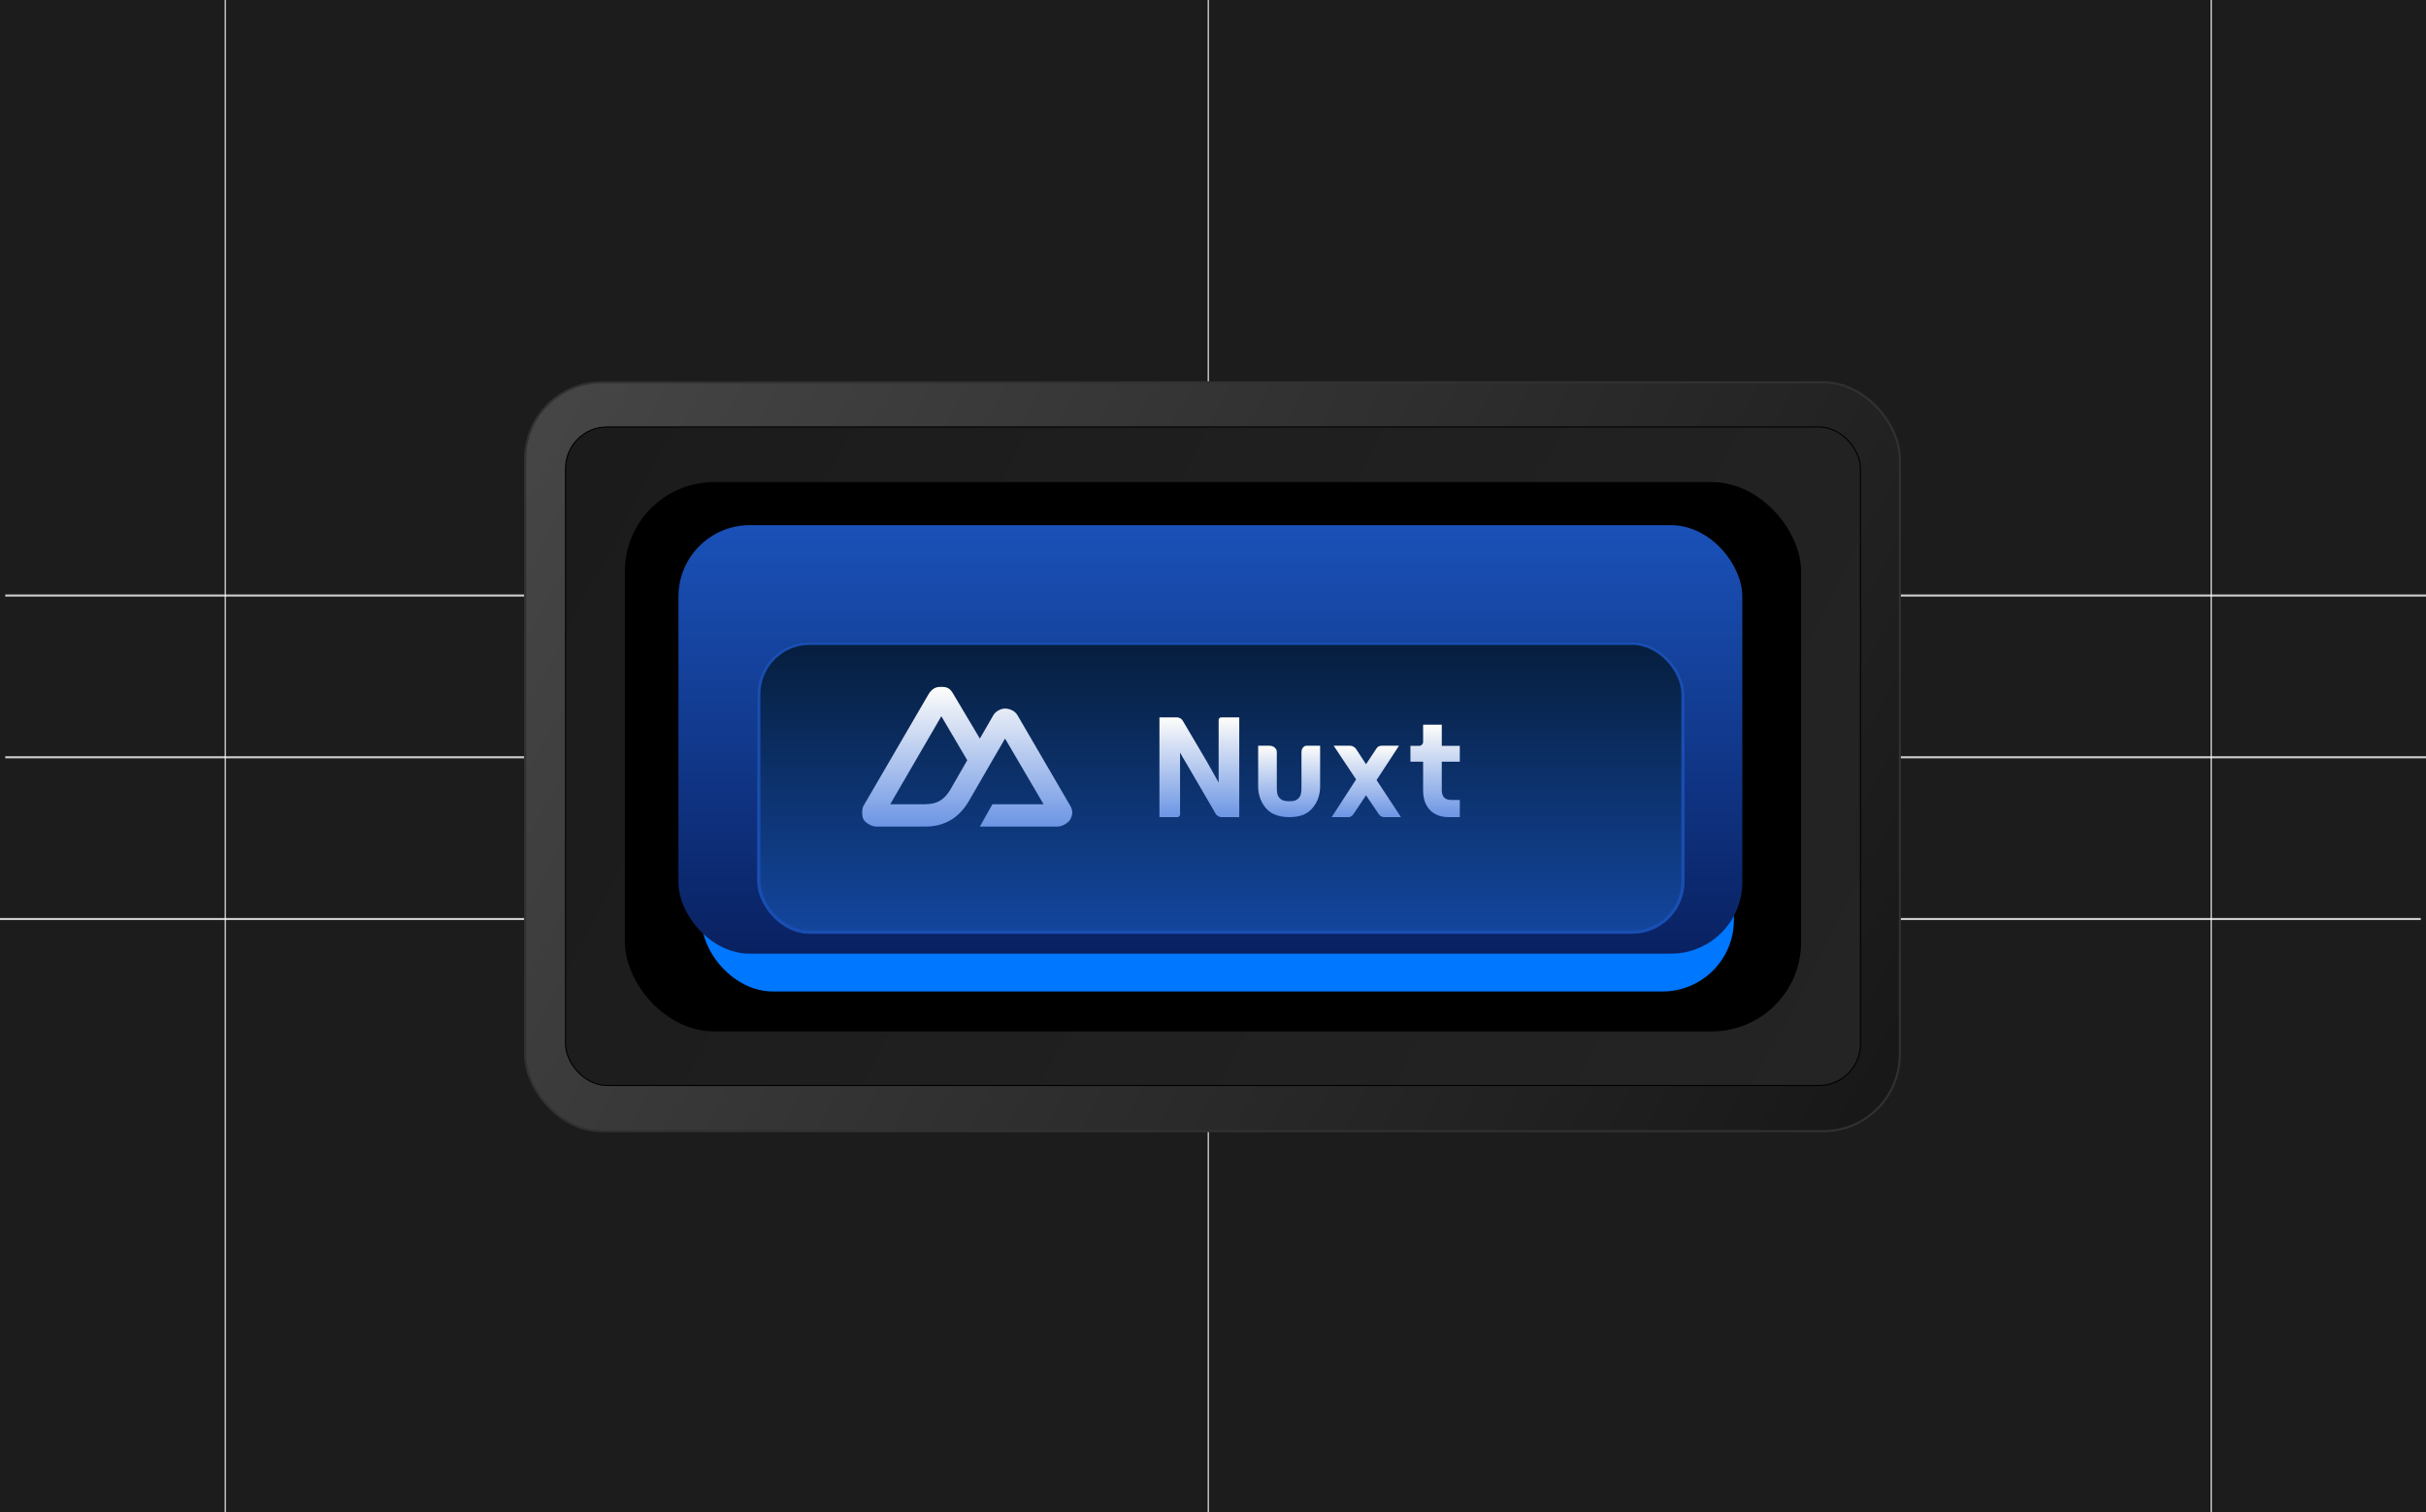 <svg width="2310" height="1440" viewBox="0 0 2310 1440" fill="none" xmlns="http://www.w3.org/2000/svg">
<g clip-path="url(#clip0_2297_1755)">
<rect width="2310" height="1440" fill="url(#paint0_linear_2297_1755)"/>
<line x1="2315" y1="567" x2="5" y2="567" stroke="#CCCCCC" stroke-width="2"/>
<line x1="2315" y1="721" x2="5" y2="721" stroke="#CCCCCC" stroke-width="2"/>
<line x1="2305" y1="875" x2="-5" y2="875" stroke="#CCCCCC" stroke-width="2"/>
<line x1="2105.5" y1="-2.18557e-08" x2="2105.5" y2="1440" stroke="white"/>
<line x1="214.5" y1="-2.18557e-08" x2="214.5" y2="1440" stroke="white"/>
<line x1="1150.5" y1="-2.18557e-08" x2="1150.5" y2="1440" stroke="white"/>
<rect x="500" y="364" width="1309" height="713" rx="73" fill="url(#paint1_linear_2297_1755)" stroke="#313131" stroke-width="2"/>
<rect x="538.5" y="406.5" width="1233" height="627" rx="39.5" fill="url(#paint2_linear_2297_1755)" stroke="black"/>
<rect x="595" y="459" width="1120" height="523" rx="85" fill="black"/>
<g filter="url(#filter0_f_2297_1755)">
<rect x="668" y="548" width="983" height="396" rx="68" fill="#0077FF"/>
</g>
<g filter="url(#filter1_i_2297_1755)">
<rect x="648" y="516" width="1013" height="408" rx="68" fill="url(#paint3_linear_2297_1755)"/>
</g>
<g filter="url(#filter2_di_2297_1755)">
<rect x="713" y="581" width="883" height="278" rx="50" fill="url(#paint4_linear_2297_1755)"/>
<rect x="714.5" y="582.5" width="880" height="275" rx="48.5" stroke="#194EB2" stroke-width="3"/>
</g>
<path d="M1121.1 778C1122.47 778 1123.63 776.866 1123.63 775.467V716.567C1123.63 716.567 1126.8 722.267 1132.5 731.767L1157.2 774.2C1158.33 776.569 1160.84 778 1162.9 778H1180V683H1162.9C1161.76 683 1160.37 683.946 1160.37 685.533V745.067L1148.97 724.8L1126.17 686.167C1125.06 684.198 1122.67 683 1120.47 683H1104V778H1121.1Z" fill="url(#paint5_linear_2297_1755)"/>
<path d="M1343 710.114H1351.26C1353.36 710.114 1355.07 708.426 1355.07 706.343V690H1372.85V710.114H1390V725.2H1372.85V752.229C1372.85 758.829 1376.06 761.657 1381.74 761.657H1390V778H1379.2C1364.56 778 1355.07 768.616 1355.07 752.857V725.2H1343V710.114Z" fill="url(#paint6_linear_2297_1755)"/>
<path d="M1257 710.007V749.04C1257 757.856 1253.66 765.289 1248.75 770.445C1243.84 775.602 1237.06 778 1227.82 778C1218.58 778 1211.16 775.602 1206.25 770.445C1201.42 765.289 1198 757.856 1198 749.04V710.007H1208.15C1210.32 710.007 1212.45 710.399 1213.86 711.896C1215.28 713.31 1215.76 714.14 1215.76 716.303V749.04C1215.76 754.114 1216.05 757.248 1218.3 759.743C1220.55 762.155 1223.32 762.89 1227.82 762.89C1232.4 762.89 1234.45 762.155 1236.7 759.743C1238.95 757.248 1239.24 754.114 1239.24 749.04V716.303C1239.24 714.14 1239.72 712.764 1241.14 711.266C1242.38 709.951 1243.7 709.982 1245.58 710.007C1245.84 710.011 1246.59 710.007 1246.85 710.007H1257Z" fill="url(#paint7_linear_2297_1755)"/>
<path d="M1310.74 742.741L1332.11 710H1315.77C1313.71 710 1311.88 710.74 1310.74 712.519L1300.69 727.63L1291.26 713.148C1290.12 711.37 1287.66 710 1285.6 710H1269.89L1291.26 742.111L1268 778H1284.34C1286.39 778 1288.23 775.977 1289.37 774.222L1300.69 757.222L1312.63 774.852C1313.77 776.607 1315.61 778 1317.66 778H1334L1310.74 742.741Z" fill="url(#paint8_linear_2297_1755)"/>
<path d="M933 787H1007C1009.36 787 1011.62 786.172 1013.67 785.005C1015.71 783.838 1017.82 782.372 1019 780.35C1020.18 778.328 1021 776.034 1021 773.699C1021 771.365 1020.18 769.072 1019 767.05L969 681.265C967.82 679.243 966.378 677.777 964.333 676.61C962.289 675.443 959.361 674.615 957 674.615C954.639 674.615 952.378 675.443 950.333 676.61C948.289 677.777 946.847 679.243 945.667 681.265L933 703.21L907.667 660.648C906.485 658.627 905.045 656.497 903 655.33C900.955 654.163 898.695 654 896.333 654C893.972 654 891.712 654.163 889.667 655.33C887.622 656.497 885.515 658.627 884.333 660.648L822.333 767.05C821.151 769.072 821.001 771.365 821 773.699C820.999 776.034 821.153 778.328 822.333 780.35C823.514 782.372 825.622 783.838 827.667 785.005C829.712 786.172 831.972 787 834.333 787H881C899.491 787 912.95 778.726 922.333 763.06L945 723.825L957 703.21L993.667 765.72H945L933 787ZM880.333 765.72H847.667L896.333 681.93L921 723.825L904.661 752.237C898.43 762.402 891.325 765.72 880.333 765.72Z" fill="url(#paint9_linear_2297_1755)"/>
</g>
<defs>
<filter id="filter0_f_2297_1755" x="620.6" y="500.6" width="1077.8" height="490.8" filterUnits="userSpaceOnUse" color-interpolation-filters="sRGB">
<feFlood flood-opacity="0" result="BackgroundImageFix"/>
<feBlend mode="normal" in="SourceGraphic" in2="BackgroundImageFix" result="shape"/>
<feGaussianBlur stdDeviation="23.7" result="effect1_foregroundBlur_2297_1755"/>
</filter>
<filter id="filter1_i_2297_1755" x="646" y="500" width="1015" height="424" filterUnits="userSpaceOnUse" color-interpolation-filters="sRGB">
<feFlood flood-opacity="0" result="BackgroundImageFix"/>
<feBlend mode="normal" in="SourceGraphic" in2="BackgroundImageFix" result="shape"/>
<feColorMatrix in="SourceAlpha" type="matrix" values="0 0 0 0 0 0 0 0 0 0 0 0 0 0 0 0 0 0 127 0" result="hardAlpha"/>
<feMorphology radius="8" operator="erode" in="SourceAlpha" result="effect1_innerShadow_2297_1755"/>
<feOffset dx="-2" dy="-16"/>
<feGaussianBlur stdDeviation="38.5"/>
<feComposite in2="hardAlpha" operator="arithmetic" k2="-1" k3="1"/>
<feColorMatrix type="matrix" values="0 0 0 0 0 0 0 0 0 0 0 0 0 0 0 0 0 0 0.25 0"/>
<feBlend mode="normal" in2="shape" result="effect1_innerShadow_2297_1755"/>
</filter>
<filter id="filter2_di_2297_1755" x="675" y="546" width="973" height="368" filterUnits="userSpaceOnUse" color-interpolation-filters="sRGB">
<feFlood flood-opacity="0" result="BackgroundImageFix"/>
<feColorMatrix in="SourceAlpha" type="matrix" values="0 0 0 0 0 0 0 0 0 0 0 0 0 0 0 0 0 0 127 0" result="hardAlpha"/>
<feOffset dx="7" dy="10"/>
<feGaussianBlur stdDeviation="22.5"/>
<feComposite in2="hardAlpha" operator="out"/>
<feColorMatrix type="matrix" values="0 0 0 0 0 0 0 0 0 0 0 0 0 0 0 0 0 0 0.25 0"/>
<feBlend mode="normal" in2="BackgroundImageFix" result="effect1_dropShadow_2297_1755"/>
<feBlend mode="normal" in="SourceGraphic" in2="effect1_dropShadow_2297_1755" result="shape"/>
<feColorMatrix in="SourceAlpha" type="matrix" values="0 0 0 0 0 0 0 0 0 0 0 0 0 0 0 0 0 0 127 0" result="hardAlpha"/>
<feMorphology radius="17" operator="erode" in="SourceAlpha" result="effect2_innerShadow_2297_1755"/>
<feOffset dx="1" dy="20"/>
<feGaussianBlur stdDeviation="27.2"/>
<feComposite in2="hardAlpha" operator="arithmetic" k2="-1" k3="1"/>
<feColorMatrix type="matrix" values="0 0 0 0 0 0 0 0 0 0 0 0 0 0 0 0 0 0 0.25 0"/>
<feBlend mode="normal" in2="shape" result="effect2_innerShadow_2297_1755"/>
</filter>
<linearGradient id="paint0_linear_2297_1755" x1="5.022" y1="1.96121e-05" x2="2304.98" y2="1440" gradientUnits="userSpaceOnUse">
<stop stop-color="#1C1C1C"/>
<stop offset="1" stop-color="#1C1C1C"/>
</linearGradient>
<linearGradient id="paint1_linear_2297_1755" x1="511.181" y1="363" x2="1797.82" y2="1078" gradientUnits="userSpaceOnUse">
<stop stop-color="#464646"/>
<stop offset="1" stop-color="#171717"/>
</linearGradient>
<linearGradient id="paint2_linear_2297_1755" x1="557.246" y1="406" x2="1752.75" y2="1034" gradientUnits="userSpaceOnUse">
<stop stop-color="#1B1B1B"/>
<stop offset="1" stop-color="#242424"/>
</linearGradient>
<linearGradient id="paint3_linear_2297_1755" x1="1154.5" y1="516" x2="1154.5" y2="924" gradientUnits="userSpaceOnUse">
<stop stop-color="#1A51B8"/>
<stop offset="1" stop-color="#092161"/>
</linearGradient>
<linearGradient id="paint4_linear_2297_1755" x1="1154.5" y1="581" x2="1154.5" y2="859" gradientUnits="userSpaceOnUse">
<stop stop-color="#061E3D"/>
<stop offset="1" stop-color="#13469E"/>
</linearGradient>
<linearGradient id="paint5_linear_2297_1755" x1="1142" y1="683" x2="1142" y2="778" gradientUnits="userSpaceOnUse">
<stop stop-color="#FEFDFA"/>
<stop offset="1" stop-color="#6C95E4"/>
</linearGradient>
<linearGradient id="paint6_linear_2297_1755" x1="1366.5" y1="690" x2="1366.5" y2="778" gradientUnits="userSpaceOnUse">
<stop stop-color="#FEFDFA"/>
<stop offset="1" stop-color="#6C95E4"/>
</linearGradient>
<linearGradient id="paint7_linear_2297_1755" x1="1227.5" y1="710" x2="1227.5" y2="778" gradientUnits="userSpaceOnUse">
<stop stop-color="#FEFDFA"/>
<stop offset="1" stop-color="#6C95E4"/>
</linearGradient>
<linearGradient id="paint8_linear_2297_1755" x1="1301" y1="710" x2="1301" y2="778" gradientUnits="userSpaceOnUse">
<stop stop-color="#FEFDFA"/>
<stop offset="1" stop-color="#6C95E4"/>
</linearGradient>
<linearGradient id="paint9_linear_2297_1755" x1="921" y1="654" x2="921" y2="787" gradientUnits="userSpaceOnUse">
<stop stop-color="#FEFDFA"/>
<stop offset="1" stop-color="#6C95E4"/>
</linearGradient>
<clipPath id="clip0_2297_1755">
<rect width="2310" height="1440" fill="white"/>
</clipPath>
</defs>
</svg>
